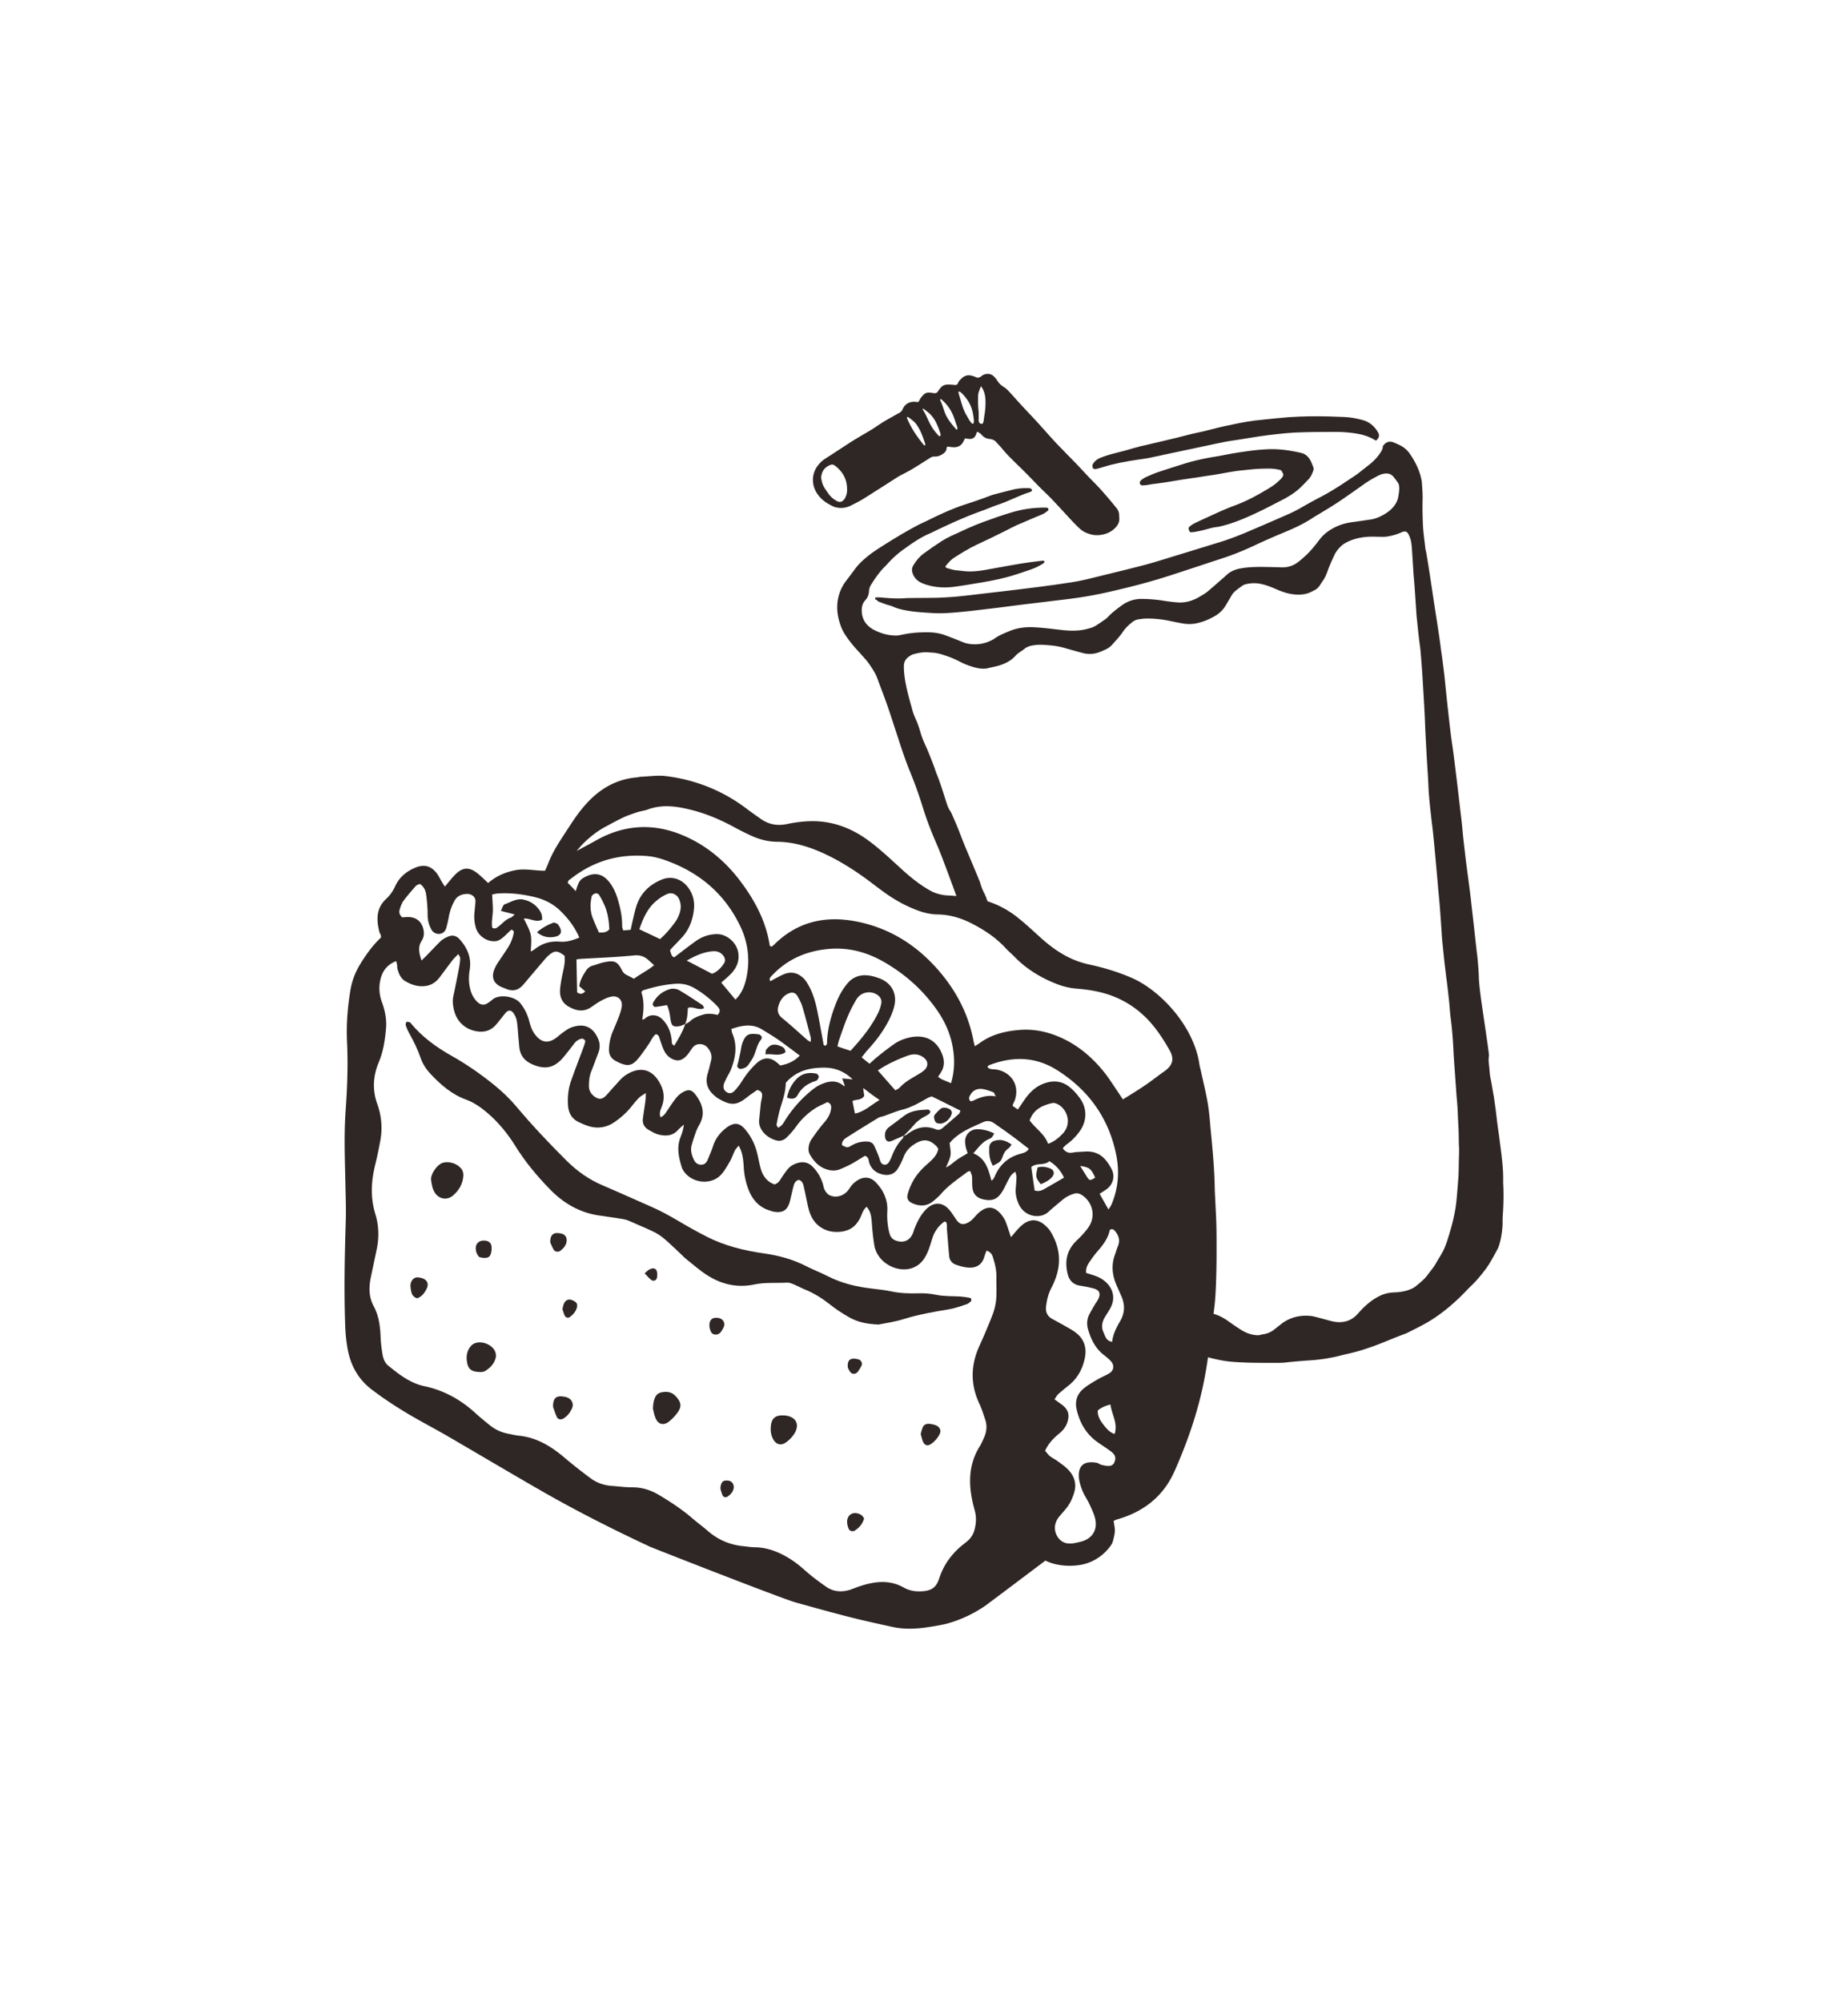 <?xml version="1.0" encoding="UTF-8"?>
<svg data-bbox="31.909 34.607 107.336 116.157" viewBox="0 0 171.15 185.33" xmlns="http://www.w3.org/2000/svg" data-type="color">
    <g>
        <path d="m63.46 94.79-.03.03c.16-.09.35-.16.48-.29.34-.32.74-.46 1.18-.6.48-.15.93-.08 1.37.02.28-.3.23-.54-.01-.79a9.688 9.688 0 0 0-2.17-1.71c-.55-.31-1.13-.43-1.75-.38-1.02.07-2.01.3-2.99.61-.05.02-.08.09-.14.17.27.81.23 1.66.08 2.52.09-.01.16 0 .2-.04.3-.29.65-.4 1.05-.32.36.07.62.32.84.6.39.49.57 1.06.64 1.67.02.17-.05.38.24.51.38-.64.78-1.27 1.01-2zm20.19 10.38c.11-.05.25-.08.34-.15.81-.63 1.68-.89 2.68-.48.23.1.44.03.62-.12.51-.43 1.02-.87 1.52-1.31.08-.07.1-.22.14-.3-.92-.46-1.8-.9-2.66-1.32-.13.05-.22.07-.3.11-.78.43-1.54.9-2.42 1.12-.58.15-1.14.39-1.71.59-.18.06-.38.08-.54.18-.98.6-1.96 1.2-2.93 1.82-.25.16-.44.37-.41.7.47.23.49.26.86.04.46-.27.94-.4 1.46-.38.27.01.51.1.64.35.17.34.31.69.45 1.05.07.17.1.37.19.53.16.28.54.28.72.02.12-.18.22-.39.3-.6.23-.6.54-1.16.99-1.62.06-.06.07-.16.1-.25l-.04.02zm-46.96-16.2c-.86.33-1.28.94-1.46 1.72-.16.7-.11 1.39.14 2.07.29.79.45 1.6.38 2.44-.09 1.05-.24 2.09-.65 3.08-.54 1.28-.64 2.57-.16 3.91.39 1.09.5 2.24.28 3.4-.13.72-.28 1.44-.45 2.15-.39 1.54-.49 3.07-.01 4.63.33 1.08.36 2.2.12 3.32-.18.87-.37 1.75-.55 2.62-.18.9-.17 1.76.28 2.6.48.89.6 1.87.64 2.87.02.54.09 1.08.18 1.61.07.38.2.75.51 1.01 1.02.83 2.05 1.64 3.38 1.92 1.79.38 3.34 1.24 4.69 2.47.45.41.92.79 1.39 1.17.51.41 1.09.65 1.73.77.31.06.62.14.94.17 1.62.17 2.94.96 4.16 1.99.8.68 1.63 1.33 2.48 1.96.55.4 1.18.63 1.87.69.67.05 1.33.14 2 .14.86 0 1.64.24 2.37.66 1.1.65 2.17 1.35 3.14 2.18.48.42 1 .79 1.48 1.21.95.82 2.05 1.28 3.29 1.4.38.04.76.1 1.14.1.78.02 1.51.23 2.21.55.85.39 1.6.92 2.29 1.54.64.57 1.33 1.09 2.04 1.58.67.46 1.43.5 2.2.26.27-.09.53-.21.81-.3 1.4-.47 2.79-.67 4.16.1.45.26.95.36 1.47.35 1.11-.01 1.54-.38 1.81-1.22.43-1.31 1.23-2.37 2.33-3.21.08-.06.15-.12.22-.18.39-.31.63-.71.74-1.2.13-.54.15-1.07.01-1.61-.07-.28-.15-.55-.21-.83-.4-1.8-.36-3.55.66-5.18.15-.24.26-.51.38-.77.25-.54.32-1.11.13-1.68-.17-.51-.33-1.03-.56-1.52-.79-1.69-.8-3.39-.08-5.1.19-.44.39-.87.58-1.31.28-.68.58-1.35.82-2.04.14-.42.23-.87.26-1.31.04-.67 0-1.34.01-2.01.01-.62-.15-1.2-.33-1.78-.09-.29-.25-.49-.59-.59-.08.22-.16.43-.22.64-.22.68-.73.96-1.4.93-.41-.02-.82-.13-1.21-.27a.896.896 0 0 1-.62-.79c-.08-.82-.14-1.65-.21-2.48-.02-.24.05-.5-.11-.7-.07-.01-.11-.03-.13-.02-.53.39-.9.89-1.1 1.51-.15.45-.27.92-.47 1.36-.29.65-.69 1.19-1.44 1.44-1.36.45-3.2-.48-3.48-2.13-.11-.69-.18-1.39-.23-2.09-.05-.7-.13-1.02-.47-1.46-.35.27-.44.7-.62 1.06-.33.62-.75 1.04-1.5 1.2-1.35.28-2.59-.3-3.1-1.57-.11-.26-.18-.55-.24-.83-.13-.56-.23-1.13-.36-1.68-.06-.28-.14-.57-.46-.67-.3.06-.42.29-.49.54-.12.46-.22.93-.33 1.39-.22.87-.65 1.16-1.53 1.01-.12-.02-.24-.07-.37-.11-1-.31-1.6-1.02-1.96-1.96-.25-.66-.39-1.34-.43-2.05-.04-.66-.09-1.33-.47-1.99-.14.18-.28.31-.36.47-.17.34-.28.72-.48 1.04-.26.44-.51.9-.86 1.25-.98.96-2.79.67-3.47-.53-.05-.08-.08-.17-.11-.26-.27-.89-.47-1.79-.12-2.71.13-.35.27-.7.32-1.21-.24.22-.41.36-.55.51-.49.55-1.12.57-1.76.42-.33-.08-.65-.27-.95-.44-.39-.23-.59-.58-.53-1.04.07-.57.17-1.14.24-1.71.02-.17.02-.35.03-.66-.28.19-.48.29-.62.43-.27.27-.51.57-.75.87-.45.55-.97 1.01-1.56 1.41-.61.41-1.29.57-2.01.44-.43-.08-.85-.26-1.25-.45-.68-.31-.98-.88-1.02-1.61-.04-.74.03-1.47.27-2.17.36-1.02.75-2.03 1.13-3.05.08-.21.15-.42.2-.63.03-.13-.19-.3-.33-.27-.3.05-.52.23-.7.46-.33.43-.66.87-1.01 1.28-.83.97-1.67 1.14-2.82.65-.71-.3-1.15-.79-1.24-1.56-.03-.28-.05-.57-.08-.86-.05-.54-.07-1.08-.16-1.62-.04-.24-.15-.49-.29-.69-.23-.34-.5-.34-.77-.02-.29.34-.55.71-.84 1.04-.42.49-.95.72-1.61.66-1.11-.1-1.99-.81-2.28-1.89-.12-.46-.19-.93-.08-1.42.19-.87.36-1.75.53-2.63.05-.28.09-.56.1-.85 0-.1-.09-.21-.17-.39-.2.21-.37.35-.5.52-.41.53-.81 1.07-1.21 1.61-.3.4-.67.69-1.16.8-.72.16-1.39-.04-2.02-.4-.49-.28-.65-.77-.78-1.27.03-.11-.01-.3-.09-.6zm63.3 55.9c-1.94.29-3.17-.41-3.17-.41-1.85 1.39-3.69 2.78-5.54 4.16-1.39.96-2.67 1.42-3.52 1.66-.2.06-.94.22-1.93.36-1.05.15-2.1.19-3.14-.03-1.4-.31-2.8-.61-4.19-.97-1.61-.41-3.2-.86-4.8-1.3-1.29-.36-13.55-5.16-13.66-5.23-.16-.1-.35-.16-.52-.25-3.26-1.54-6.48-3.18-9.6-4.98-2.85-1.64-5.68-3.32-8.52-4.97-.83-.48-1.67-.93-2.51-1.4-1.56-.87-3.07-1.82-4.5-2.91-1.23-.95-1.91-2.21-2.19-3.7-.15-.81-.22-1.65-.24-2.48-.1-3.1-.04-6.2.06-9.29.04-1.18-.01-2.36-.03-3.54-.05-2.26-.14-4.53.02-6.79.15-2.1.23-4.21.13-6.32-.08-1.63.05-3.25.32-4.86.15-.88.46-1.65.91-2.39.55-.9 1.17-1.75 1.92-2.45-.01-.11-.01-.17-.03-.23-.03-.09-.09-.17-.12-.26-.29-1.14-.32-2.22.64-3.1.36-.33.62-.72.82-1.16.38-.82 1.03-1.37 1.86-1.71.8-.33 1.43-.18 1.96.48.21.27.36.6.54.9.08.12.16.25.24.37.37-.43.67-.84 1.04-1.19.62-.59 1.2-.62 1.89-.11.37.28.7.62 1.08.97.72-.63 1.55-.99 2.48-1.18.93-.19 1.84.05 2.79.04.1-.22.19-.42.27-.62.35-.93.87-1.78 1.41-2.6.33-.51.66-1.02 1-1.52 1.42-2.08 3.17-3.67 5.83-3.9.13-.01.25-.06.38-.06.76-.03 1.54-.15 2.29-.06 2.74.34 5.24 1.33 7.46 3 .43.33.88.64 1.32.95.74.53 1.55.68 2.45.49.65-.14 1.32-.23 1.99-.26 2.06-.09 3.91.58 5.54 1.78 1.1.81 2.1 1.76 3.12 2.69.78.71 1.6 1.37 2.52 1.9.53.31 1.1.47 1.73.5.64.03 1.27.1 1.91.17 1.66.18 3.16.79 4.47 1.81.78.61 1.5 1.29 2.23 1.95 1.3 1.17 2.72 2.09 4.47 2.46 1.34.29 2.65.68 3.92 1.23 2.65 1.14 5.81 4.48 6.3 8.07.03.19.09.37.13.56.21.97.45 1.93.62 2.9.14.78.2 1.58.27 2.38.18 1.84.36 3.68.39 5.54.01.45.04.89.06 1.34.03.67.07 1.34.09 2.01.02.8.02 1.6.02 2.4 0 .93-.01 1.85-.04 2.78-.03.8-.06 1.6-.15 2.39-.26 2.12-.48 4.25-.86 6.36-.55 3.09-1.56 6.05-2.83 8.92-1.03 2.34-2.86 3.78-5.3 4.48-.12.03-.23.09-.35.14.04.35.13.66.11.97-.02.34-.12.69-.21 1.02-.08.26-1.11 1.81-3.05 2.1zm-38.82-41.45c.36-.14.48-.41.64-.64.27-.39.53-.8.83-1.17.18-.22.41-.41.66-.54.48-.25.76-.19 1.09.23.67.87.97 1.79.37 2.83-.11.19-.21.39-.29.6-.15.42-.29.84-.41 1.27-.14.49.01.95.22 1.39.13.27.38.44.7.42.29-.01.46-.21.56-.45.17-.41.35-.82.49-1.25.22-.7.65-1.26 1.21-1.69.76-.59 1.26-.47 1.75.1.53.62.89 1.32 1.1 2.1.14.52.22 1.06.37 1.58.2.7.62 1.22 1.28 1.44.39-.13.5-.41.66-.65.18-.26.36-.53.56-.77.25-.3.59-.48.97-.58.5-.13.94-.03 1.32.35.44.44.75.95.94 1.54.07.21.09.45.2.64.1.18.26.39.44.47.59.28 1.3.07 1.71-.45.16-.2.28-.43.47-.61.74-.71 1.55-.77 2.17-.06.17.19.33.39.47.6.35.58.56 1.21.53 1.91-.04.74.01 1.47.21 2.18.1.35.32.55.64.65.67.21 1.21-.02 1.5-.66.08-.17.12-.37.19-.54.26-.62.56-1.22 1.04-1.71.7-.71 1.51-.7 2.15.03.25.29.44.62.66.93.32.45.65.51 1.14.23.32-.18.52-.46.76-.71.88-.9 1.65-.81 2.32.07.13.18.26.37.34.57.18.46.32.94.5 1.45.27-.31.52-.63.81-.92.87-.87 1.74-.85 2.57.04.09.09.18.19.24.29.46.74.77 1.54.82 2.42.06 1.02-.23 1.96-.69 2.85-.29.55-.43 1.13-.5 1.74-.06.48.1.88.54 1.13.36.2.73.4 1.09.6.36.21.73.4 1.06.64.84.61 1.11 1.45.89 2.45-.21.96-.65 1.8-1.42 2.43-.34.28-.7.56-1.03.86-.13.12-.21.29-.35.48.25.18.45.33.65.47.62.45.78.94.54 1.67-.15.44-.43.77-.79 1.06-.52.43-.98.91-1.27 1.57.16.17.28.36.45.49.22.18.49.3.72.47.36.27.74.52 1.03.85.55.61.74 1.32.47 2.13-.17.52-.39 1.01-.75 1.43-.2.25-.42.48-.62.73-.45.55-.51 1.21-.19 1.78.35.61.89.78 1.55.67.19-.03.38-.07.56-.12 1.11-.24 1.68-1.08 1.41-2.18-.11-.46-.33-.89-.53-1.33-.2-.43-.49-.83-.66-1.27-.16-.41-.3-.86-.32-1.29-.03-1.12.63-1.43 1.64-1.26.15.02.29.15.44.19.21.06.43.1.64.11.23.01.45-.07.56-.3.13-.28.15-.57-.05-.81-.14-.17-.33-.29-.51-.42-.39-.28-.8-.53-1.18-.82-.94-.74-1.48-1.74-1.74-2.89-.17-.75.04-1.41.62-1.9.39-.33.83-.58 1.27-.84.38-.23.81-.39 1.18-.63.39-.25.43-.73.11-1.08-.19-.21-.42-.4-.64-.57-.78-.59-1.18-1.41-1.46-2.31-.16-.51-.14-1.01.11-1.49.15-.28.31-.56.47-.83.11-.19.25-.37.35-.57.23-.5.11-.81-.4-.96-.43-.12-.87-.2-1.31-.27-.61-.1-.97-.47-1.12-1.04-.29-1.13-.13-2.15.71-3.02.22-.23.46-.44.67-.68.23-.26.47-.53.64-.83.58-.99.23-2.23-.75-2.84a.825.825 0 0 0-.73-.09c-.4.13-.76.32-1.08.6-.41.35-.84.69-1.24 1.06-.76.71-2.25.49-2.78-.75-.19-.44-.3-.91-.26-1.4.03-.35.06-.7.07-1.05 0-.14-.05-.28-.09-.5-.38.19-.51.48-.66.75-.2.37-.36.75-.58 1.1-.44.7-.92.88-1.71.71-.66-.14-1-.51-1.05-1.18-.03-.32 0-.64-.03-.96-.02-.17-.11-.33-.17-.49-.12.03-.19.03-.24.07-.86.65-1.78 1.25-2.49 2.08-.19.22-.41.4-.63.59-.56.49-1.19.56-1.88.29-.5-.2-.67-.45-.53-.95.1-.36.25-.72.43-1.06.34-.66.84-1.2 1.4-1.69.43-.38.87-.77.99-1.38-.05-.07-.1-.16-.16-.23-.61-.64-1.2-.72-1.95-.27-.51.3-.9.7-1.11 1.27-.14.36-.31.7-.51 1.03-.29.49-.75.68-1.31.59-.64-.11-1.12-.44-1.35-1.08-.08-.23-.02-.53-.4-.67-.37.22-.77.48-1.18.71-.36.2-.74.37-1.12.53-.5.2-.99.14-1.48-.07-.62-.27-1.02-.76-1.34-1.32-.1-.18-.13-.43-.1-.64.03-.25.11-.51.25-.71.38-.55.77-1.1 1.21-1.6.32-.38.56-.77.62-1.27.03-.23 0-.45-.33-.6-.32.16-.7.31-1.05.52a6.4 6.4 0 0 0-1.87 1.76c-.28.38-.6.75-.95 1.07-.17.15-.47.26-.69.23-.8-.11-1.88-.89-1.77-1.94l.15-1.52c.03-.22.1-.44.12-.66.03-.28-.07-.5-.46-.58-.29.21-.64.43-.96.69-.96.76-1.5.78-2.7.06-.08-.05-.15-.12-.23-.18-.7-.56-.95-1.25-.68-2.12.12-.39.21-.8.31-1.2.11-.44-.04-.82-.32-1.16-.34-.42-1.07-.48-1.41.01-.17.23-.32.48-.51.69-.47.53-.94.61-1.53.24-.23-.15-.44-.38-.56-.63-.19-.36-.3-.77-.44-1.16-.06-.17-.09-.37-.36-.4-.3.23-.43.6-.65.91-.34.5-.68 1.01-1.08 1.46-.47.53-.88.59-1.55.31-.15-.06-.29-.14-.43-.21-.44-.23-.64-.61-.62-1.1.02-.58.14-1.14.37-1.67.2-.47.4-.94.58-1.42.1-.27.19-.55.23-.83.1-.62-.35-1.07-.98-.93-.34.07-.66.23-.97.4-.31.16-.59.38-.88.57-.7.48-1.39.34-2.07-.04-.68-.38-.88-1-.8-1.71.06-.6.19-1.2.32-1.79.09-.41.13-.82.09-1.21-.65-.5-.91-.51-1.43-.08-.12.1-.24.21-.34.33-.5.58-.99 1.17-1.49 1.75-.23.27-.44.54-.69.8-.4.41-.88.48-1.41.28-.12-.05-.24-.1-.36-.14-.94-.36-1.13-1.04-.68-1.92.11-.23.26-.44.4-.65.23-.35.47-.69.69-1.03.28-.43.49-.9.59-1.41.04-.18-.01-.31-.23-.34-.27.25-.53.53-.83.77-.17.13-.38.26-.58.28-.78.1-1.63-.46-1.85-1.21-.15-.49-.19-1-.13-1.52.03-.29.05-.57.08-.86.07-.53-.4-.79-.76-.78-.5.01-.94.18-1.19.66-.24.45-.42.93-.51 1.44-.06.34-.14.69-.23 1.02-.08.3-.27.52-.58.57a.772.772 0 0 1-.81-.4c-.15-.27-.26-.59-.31-.89-.06-.34-.02-.7-.05-1.05-.03-.45-.06-.89-.13-1.33-.06-.38-.22-.72-.58-.95-.14.07-.28.1-.36.18-.4.46-.8.91-1.16 1.4-.16.22-.26.51-.34.78-.08.26-.03.51.23.74.11-.01.27-.02.42-.03.81-.04 1.36.36 1.54 1.12.09.39.06.75-.17 1.1-.36.57-.22 1.14 0 1.8.22-.21.37-.36.52-.51.42-.43.83-.88 1.27-1.3.18-.17.42-.29.65-.39.43-.19.79-.1 1.11.26.71.81 1.09 1.71.91 2.81-.11.67-.1 1.33.11 1.99.12.37.31.7.59.97.35.32.64.34 1.03.08.13-.09.26-.19.38-.29.64-.55 2.06-.29 2.55.3.39.48.66 1 .83 1.6.11.43.24.88.49 1.23.59.84 1.26 1.02 2.11.35.22-.18.44-.37.68-.53.18-.13.37-.26.57-.34 1.31-.52 2.17 0 2.6 1.14.15.41.12.81-.04 1.22-.22.56-.42 1.14-.65 1.7-.17.43-.2.86-.21 1.31 0 .46.21.79.58 1.04.35.23.64.22.95-.08.27-.27.51-.57.77-.85.35-.37.67-.8 1.08-1.08 1.15-.77 2.3-.7 3.06.5.47.73.65 1.51.32 2.37-.09.28-.28.58-.13 1.01zm42.83-1.65c.7-.44 1.38-.85 2.04-1.3.61-.41 1.18-.87 1.78-1.29.78-.55.97-1.14.5-1.96-.41-.72-.85-1.43-1.36-2.08-1.06-1.36-2.4-2.38-4.03-2.98-1.06-.39-2.16-.56-3.28-.65-.58-.05-1.13-.18-1.67-.38-1.51-.58-2.87-1.38-4.01-2.55-.29-.3-.61-.56-.89-.87-.84-.9-1.84-1.57-2.92-2.14-1.03-.55-2.11-.9-3.29-.92-.78-.01-1.51-.21-2.23-.51-.98-.4-1.89-.92-2.75-1.54-.39-.28-.77-.57-1.15-.86-1.43-1.08-2.92-2.05-4.56-2.79-1.36-.61-2.74-1.02-4.24-1.03-.81-.01-1.58-.21-2.32-.54-.55-.25-1.09-.52-1.62-.81-1.27-.69-2.58-1.25-3.98-1.6-1.35-.34-2.69-.54-4.05-.03-.3.11-.62.14-.93.24-.42.14-.85.28-1.25.46-.58.27-1.14.58-1.7.88-.96.51-1.97 1.35-2.68 2.25.7-.38 1.31-.7 1.91-1.04 2.65-1.45 5.36-1.54 8.1-.33 2.12.93 3.83 2.4 5.21 4.25 1.31 1.76 2.32 3.67 2.66 5.87.01.04.09.07.16.12.09-.07.19-.14.28-.23 2.05-2.02 4.54-2.64 7.31-2.16 2.96.51 5.45 1.95 7.49 4.14 1.81 1.95 3.09 4.21 3.61 6.86.03.17.08.35.14.6.22-.15.38-.24.53-.35 1.08-.77 2.32-1.05 3.6-1.16 1.6-.13 3.1.28 4.51 1.04 1.43.78 2.58 1.87 3.56 3.15.52.72.98 1.45 1.52 2.24zm-15.92-1.5c.35-1.21.34-2.32.14-3.42-.23-1.24-.75-2.37-1.48-3.4-1.31-1.86-2.97-3.32-4.94-4.44-1.66-.94-3.42-1.37-5.33-1.14-1.98.23-3.67 1.02-5.03 2.49-.1.11-.24.23-.09.47.12-.07.25-.14.37-.21.31-.16.62-.34.94-.46.67-.26 1.26-.08 1.76.4.2.19.35.45.49.7.37.68.59 1.41.75 2.16.21 1 .38 2 .57 3.01.03.14-.01.33.21.37.21-.12.15-.33.16-.5.07-1.23.41-2.39.86-3.52.25-.62.58-1.21 1.01-1.73.46-.56 1.07-.81 1.77-.77.41.02.82.14 1.2.28 1.13.42 1.67 1.42 1.38 2.59-.12.49-.33.97-.56 1.41-.49.94-1.13 1.78-1.84 2.56-.21.23-.4.48-.62.76.27.22.48.39.73.59.29-.26.54-.5.81-.71.47-.38.95-.75 1.45-1.1.42-.3.89-.49 1.39-.61 1.49-.35 2.62.23 3.12 1.66.17.5.16 1.01-.11 1.48-.09.16-.2.31-.31.49.14.09.23.18.35.23.23.1.49.21.85.36zM53.32 82.49c.18-.55.28-.97.67-1.2 1.06-.65 1.86-.39 2.45.38.38.48.62 1.04.79 1.63.24.8.4 1.61.39 2.45 0 .12.06.24.1.38l.69-.06c.06-.28.11-.53.17-.78.12-.49.22-1 .38-1.48.39-1.16 1.21-1.93 2.33-2.39.81-.33 1.67-.12 2.26.52.58.63.8 1.39.72 2.21-.1 1-.45 1.93-1.16 2.68-.33.35-.66.69-.99 1.04-.04.04-.04.11-.06.18.12.2.1.51.39.56.66-.5 1.29-.99 1.94-1.46.61-.44 1.29-.69 2.06-.68.9.02 1.78.81 1.92 1.7.13.8-.15 1.44-.7 2-.26.27-.56.51-.87.79.44.53.86 1.03 1.31 1.57.6-.58.85-1.27 1.01-1.98.36-1.65.17-3.26-.54-4.77-1.44-3.04-3.83-5.05-6.99-6.16-.51-.18-1.04-.32-1.58-.37-2.62-.24-5 .43-7.08 2.05-.14.11-.34.18-.34.44.22.2.43.43.73.75zm40.45 19.87c.17.12.31.22.5.34.26-.38.49-.73.73-1.06.46-.63 1.03-1.13 1.79-1.38.82-.27 1.59-.18 2.26.36.37.3.69.66.97 1.05.68.94.65 2.09-.01 3.03-.33.47-.73.88-1.2 1.22-.15.1-.26.25-.39.37.26.36.55.48.95.4.34-.07.7-.06 1.05-.09 1.25-.09 1.95.5 2.54 1.65.34.67.1 1.44-.51 1.86-.2.14-.41.26-.61.4.28.5.53.94.82 1.45.11-.18.21-.3.27-.44.64-1.49.76-3.05.45-4.6-.68-3.4-2.56-6.02-5.48-7.86-2.01-1.27-4.15-1.3-6.33-.44-.05.02-.07.09-.12.15.21.26.52.19.79.23 1.45.23 2.23 1.51 1.73 2.89-.07.14-.13.28-.2.47zM49.15 88.08c.13-.07.25-.11.34-.19.7-.56 1.47-.8 2.4-.72.57.05 1.16-.13 1.76-.38-.42-.99-1.02-1.75-1.73-2.45-.68-.67-1.49-1.08-2.41-1.3-1.12-.27-2.26-.41-3.41-.33-.18.01-.35.06-.52.09.02.57.08 1.08.06 1.58-.02.5-.14 1.01-.05 1.5.28.15.45-.01.62-.15.35-.27.63-.63 1.08-.78.12-.04.21-.16.38-.3-.49-.13-.88-.23-1.28-.33.23-.54.22-.57.43-.64.53-.2 1.05-.53 1.64-.41.5.1.97.35 1.31.74.28.31.48.66.43 1.13-.59.28-1.12-.16-1.69-.11.75 1.49.75 1.49.64 3.05zm51.44 29.75c.41.14.78.23 1.13.39 1.06.49 1.89 1.68 1 3.07-.07.11-.13.22-.2.33-.1.16-.21.32-.29.49-.19.39-.22.81-.04 1.2.17.36.24.82.81.9.08-.72.4-1.33.75-1.93.41-.71.45-1.45.14-2.21-.16-.38-.34-.76-.5-1.14-.39-.91-.48-1.84-.13-2.79.1-.27.17-.55.28-.81.21-.5.07-.94-.24-1.33-.11-.14-.25-.31-.52-.15-.14.75-.59 1.35-1.1 1.94-.27.31-.52.64-.75.99-.2.28-.38.59-.34 1.05zM74.07 97.71c-.64-.47-1.27-.96-1.91-1.41-.52-.36-1.07-.69-1.61-1.02-.93-.56-1.86-.35-2.82-.03.04.18.05.31.1.43.48 1.13.29 2.24-.14 3.34-.12.29-.3.56-.44.85-.08.17-.17.34-.22.52-.08.33.04.59.31.73.23.12.45.1.69-.15.24-.25.46-.53.64-.82.41-.65.87-1.25 1.45-1.77.61-.54 1.26-.53 1.87.01.09.08.19.16.27.24.69-.13 1.29-.37 1.81-.92zm13.88 8.1c.03.38.13.77.08 1.13-.06.39-.27.75-.42 1.13.39-.18.66-.45.96-.67.33-.24.69-.43 1.05-.65-.06-.18-.13-.36-.17-.54-.04-.19-.07-.38-.07-.57.01-.55.39-.99.9-1.09.46-.08 1.27.08 1.8.38-.22.37-.21.39-.49.51-.64.27-.99.82-1.45 1.32 1.16.47 1.4 1.51 1.68 2.52.08-.05.11-.06.13-.08.05-.08.11-.16.15-.24.45-1.1 1.22-1.83 2.39-2.15.27-.08.61-.14.79-.47-.54-.41-1.06-.83-1.6-1.22-.51-.38-1.04-.74-1.56-1.11-.34-.25-.7-.31-1.08-.13-1.11.5-2.28.95-3.09 1.93zm-9.18-8.54c1-1.09 1.91-2.19 2.55-3.49.14-.28.24-.59.3-.9.06-.34-.1-.62-.4-.81-.61-.39-1.44-.23-1.85.36-.09.13-.16.27-.24.41-.63 1.08-1.01 2.26-1.42 3.43-.06.17-.09.35-.15.59.43.16.81.28 1.21.41zM61.13 86.93c.56-.5 1.03-1.05 1.45-1.65.16-.23.28-.5.37-.77.13-.4.13-.82-.03-1.22-.19-.49-.69-.74-1.16-.52-.4.18-.78.44-1.1.73-.75.68-1.12 1.59-1.45 2.52.64.3 1.23.58 1.92.91zm11.64 13.31c0 .73-.23 1.46-.46 2.19-.17.54-.28 1.11-.39 1.66-.02.09.09.2.14.3.41-.18.54-.52.73-.81.65-1 1.43-1.87 2.34-2.62.27-.22.56-.43.88-.57.73-.32 1.46-.46 2.14.14.01.01.06-.01.09-.02-.07-.2-.14-.39-.24-.68.35.03.6.05.97.09-.81-.78-1.68-1.09-2.65-1.09-1.34 0-2.59.29-3.55 1.41zm24.3 5.64c.58-.21.99-.56 1.36-.95.75-.79.55-1.99-.28-2.6-.19-.14-.49-.27-.7-.22-.92.21-1.74.59-2.09 1.61.55.75 1.38 1.25 1.71 2.16zM53.65 91.29c.07-.56.33-.97.58-1.37.15-.25.36-.45.65-.53.4-.11.78-.27 1.19-.34.86-.16 1.13-.03 1.53.76.11.22.25.35.45.45.22.11.44.22.66.34.62-.45 1.28-.77 1.87-1.25-.2-.18-.37-.33-.53-.48-.37-.34-.8-.48-1.31-.43-.79.08-1.58.13-2.38.18-.85.05-1.71.09-2.56.14-.14.01-.29.03-.41.05.02 1.08.04 2.09.06 3.05.33.23.53.13.75-.09-.19-.17-.35-.31-.55-.48zm27.65 7.8c.57.65 1.08 1.23 1.62 1.84.15-.09.31-.15.41-.26.43-.48.99-.79 1.53-1.11.22-.13.44-.25.64-.41.56-.43.5-1.02-.13-1.37-.49-.28-.99-.19-1.47 0-.88.34-1.75.73-2.6 1.31zm-6.22-2.63c0-.19.03-.33 0-.44-.25-.95-.49-1.9-.77-2.84-.1-.33-.27-.64-.44-.95-.18-.33-.47-.42-.81-.28-.51.21-.79.61-.95 1.12-.15.47-.08.84.34 1.18.79.64 1.53 1.33 2.3 2 .07.07.19.12.33.21zm-9.14-6.32c.42-.14.81-.49 1.11-.96.16-.25.1-.49-.06-.71-.25-.33-.59-.45-1.01-.41-.86.07-1.61.43-2.38.86.79.41 1.52.79 2.34 1.22zm-10.48-3.83c.39.03.7.02.97-.28-.03-.74-.13-1.49-.43-2.2a7.46 7.46 0 0 0-.53-1.01c-.05-.08-.24-.15-.33-.12-.13.04-.31.16-.34.27-.15.66-.16 1.33.08 1.97.17.44.37.88.58 1.37zm40.05 21.73c.11.75.21 1.46.31 2.16.5.16.85-.11 1.2-.31.5-.28.99-.57 1.52-.88-.29-.61-.71-1.14-1.36-1.52-.48.44-1.21.11-1.67.55zm7.33 21.97c-.5.13-.86.29-1.17.56-.03.54.24.94.53 1.32.27.34.54.69 1.03.85.32-.99-.26-1.77-.39-2.73zm-22.8-28.56c-.31.45-.77.28-1.09.48.08.39.15.76.23 1.15.9-.18 1.5-.81 2.28-1.25-.29-.21-.51-.36-.73-.52-.24-.18-.48-.36-.79-.6.04.31.07.52.1.74zm12.18.04c-.13-.24-.16-.36-.22-.38-.29-.11-.59-.22-.89-.28-.64-.13-1.09.12-1.35.74-.04.09.02.23.07.33.02.04.18.04.25.01.63-.3 1.26-.58 2.14-.42zm7.82 6.44c.23.38.44.71.65 1.04.22.33.28.33.74.04-.39-.84-.53-.95-1.39-1.08z" fill="#2f2725" data-color="1"/>
        <path d="M63.46 94.79c-.18.07-.35.17-.53.2-.61.1-.75-.03-.84-.68-.06-.43-.12-.87-.32-1.27-.37.06-.7.13-1.04.17-.21.02-.34-.21-.24-.4.35-.65.9-1.07 1.59-1.26.25-.07.6-.02.82.11.74.43 1.45.91 2.16 1.38.07.04.09.16.15.28-.52.27-.99-.21-1.5-.02-.04.5-.03 1.04-.28 1.53l.03-.04z" fill="#2f2725" data-color="1"/>
        <path d="M81.37 122.61c-1.11-.04-1.98-.24-2.76-.69-.58-.33-1.15-.7-1.67-1.11-.73-.58-1.5-1.08-2.36-1.43-.35-.14-.69-.33-1.04-.48-.2-.08-.43-.18-.63-.17-1.02.06-2.03-.04-3.05.17-1.53.33-2.99.01-4.31-.82-.75-.47-1.42-1.08-2.12-1.63-.07-.06-.14-.14-.2-.2-2.5-2.37-1.93-1.88-5-3.25-.31-.14-.67-.17-1.02-.23-.63-.1-1.26-.18-1.89-.28-1.73-.29-3.16-1.14-4.38-2.39-1.21-1.24-2.31-2.56-3.22-4.03-.71-1.14-1.56-2.18-2.59-3.06-.59-.5-1.21-.94-1.94-1.21-1.33-.48-2.36-1.37-3.31-2.38-.4-.43-.72-.9-.91-1.45-.28-.82-.66-1.59-1.08-2.34-.12-.22-.23-.46-.31-.7-.03-.1 0-.27.07-.33.06-.05.22.02.33.04.02.01.04.04.06.07 1.05 1.28 2.37 2.23 3.79 3.03 1.37.77 2.65 1.66 3.87 2.64.77.62 1.49 1.3 2.13 2.06 1.46 1.74 3.01 3.38 4.62 4.98.98.98 2.09 1.77 3.37 2.31 1.5.64 2.97 1.31 4.46 1.96.85.37 1.66.81 2.46 1.28.9.54 1.82 1.05 2.76 1.53 1.64.83 3.41 1.26 5.21 1.52 1.37.19 2.68.54 3.92 1.17.68.35 1.4.62 2.08.97 1.27.64 2.63.96 4.03 1.12.6.07 1.21.14 1.8.26.82.18 1.64.2 2.47.18.57-.02 1.13.02 1.7.14.74.15 1.52.11 2.28.16.28.02.57.07.85.12.11.02.16.25.08.32-.12.1-.24.22-.39.27-.54.17-1.09.38-1.65.47-1.39.23-2.76.47-4.11.88-.82.27-1.72.39-2.4.53z" fill="#2f2725" data-color="1"/>
        <path d="M39.92 109.17c-.02-.53.57-1.37 1.08-1.53.58-.18 1.33.06 1.71.53.17.21.22.44.2.71-.06.74-.41 1.32-.96 1.79-.53.45-1.24.35-1.65-.22-.26-.38-.32-.82-.38-1.28z" fill="#2f2725" data-color="1"/>
        <path d="M44.58 127.01c-.97 0-1.27-.27-1.36-1.16-.06-.66.27-1.32.76-1.51.61-.23 1.49.07 1.83.67.1.18.15.44.11.63-.13.59-.52 1-1.04 1.3-.1.05-.24.05-.3.07z" fill="#2f2725" data-color="1"/>
        <path d="M60.47 130.39c.02-.28.02-.41.05-.53.08-.42.22-.85.68-.96.47-.11.96-.09 1.34.3.64.66.59 1.09.12 1.68-.21.27-.46.53-.74.74-.46.35-.95.23-1.18-.28-.16-.33-.21-.72-.27-.95z" fill="#2f2725" data-color="1"/>
        <path d="M72.53 131.02c.06 0 .13.01.19.01 1.05.12 1.4.89.79 1.77-.18.26-.41.49-.66.68-.49.38-.98.26-1.26-.28-.2-.38-.24-.79-.2-1.2.06-.7.44-1.01 1.14-.98z" fill="#2f2725" data-color="1"/>
        <path d="M51.22 130.23c-.02-.75.26-1.02.81-.97.19.02.38.04.55.12.42.19.58.62.38 1.03-.18.37-.43.7-.8.91-.2.12-.48.08-.58-.13-.17-.37-.29-.76-.36-.96z" fill="#2f2725" data-color="1"/>
        <path d="M85.27 132.74c.07-.23.11-.45.2-.64.12-.27.41-.36.82-.27.35.07.7.17.8.56.1.42-.75 1.41-1.21 1.4-.13 0-.31-.13-.36-.25-.12-.25-.17-.53-.25-.8z" fill="#2f2725" data-color="1"/>
        <path d="M38.64 120.18c-.34-.09-.49-.32-.55-.62-.06-.31-.14-.62.01-.93.14-.29.38-.43.69-.38.09.01.19.04.28.06.49.15.66.51.46.95-.2.42-.46.77-.89.92z" fill="#2f2725" data-color="1"/>
        <path d="M50.96 115.01c-.02-.62.23-.89.67-.87.16.01.32.03.46.08.28.09.43.38.39.67-.05.41-.3.68-.61.91-.17.12-.47.08-.59-.11-.15-.26-.25-.55-.32-.68z" fill="#2f2725" data-color="1"/>
        <path d="M44.38 116.36c-.25-.28-.32-.55-.32-.84 0-.37.27-.65.65-.68.48-.04.79.17.82.58.01.19 0 .38-.05.56-.09.37-.28.49-.7.46-.13 0-.25-.04-.4-.08z" fill="#2f2725" data-color="1"/>
        <path d="M80.03 140.56c-.15.52-.45.84-.82 1.1-.24.16-.53.08-.63-.18-.06-.15-.1-.3-.12-.46-.08-.73.47-1.15 1.14-.87.09.04.17.09.24.15.07.06.11.15.19.26z" fill="#2f2725" data-color="1"/>
        <path d="M52.09 121.19c.04-.16.05-.29.09-.4.21-.59.64-.61 1.12-.27.16.12.18.33.13.52-.1.38-.36.65-.66.88-.15.11-.39.05-.47-.14-.09-.19-.15-.4-.21-.59z" fill="#2f2725" data-color="1"/>
        <path d="M65.7 122.69c0-.4.17-.64.45-.69.41-.07.78.08.89.38.04.11.06.26.02.37-.06.18-.16.34-.26.5-.16.22-.38.34-.66.27-.25-.06-.33-.28-.39-.5-.04-.12-.04-.25-.05-.33z" fill="#2f2725" data-color="1"/>
        <path d="M66.72 137.8c.01-.41.16-.69.36-.73.29-.05.59-.03.77.22.1.13.13.36.09.52-.07.31-.29.55-.56.73-.16.11-.4.06-.47-.14-.1-.23-.15-.47-.19-.6z" fill="#2f2725" data-color="1"/>
        <path d="M78.51 126.4c0-.44.19-.64.58-.63.15 0 .31.03.46.08.21.07.33.34.25.54-.09.2-.21.39-.33.56-.14.2-.37.28-.58.18-.14-.07-.24-.26-.32-.42-.07-.1-.05-.24-.06-.31z" fill="#2f2725" data-color="1"/>
        <path d="M59.7 117.87c.21-.18.32-.3.45-.36.44-.23.72-.06.72.45 0 .09 0 .19-.02.28-.04.29-.32.41-.55.23-.19-.15-.35-.34-.6-.6z" fill="#2f2725" data-color="1"/>
        <path d="M83.69 105.13c-.37.16-.74.33-1.12.49-.32.14-.56-.01-.6-.36-.05-.37.04-.68.36-.92.49-.35.96-.73 1.44-1.08.65-.48 1.41-.51 2.17-.55.07 0 .18.08.21.15.02.06-.02.19-.08.23-.12.1-.26.18-.4.25-.43.21-.79.5-1.1.88-.28.34-.61.64-.91.95-.01 0 .03-.04.03-.04z" fill="#2f2725" data-color="1"/>
        <path d="M88.16 103c-.07.52-.63 1.03-1.11 1.01-.19-.01-.38-.04-.46-.25-.09-.21-.15-.43.02-.62.16-.19.34-.37.53-.52.22-.17.75-.07.94.16.05.07.06.17.08.22z" fill="#2f2725" data-color="1"/>
        <path d="M49.73 86.3c.5-.44 1-.69 1.52-.89.09-.03.23.04.34.09.05.02.09.08.13.13.43.61.25 1.03-.48 1.11-.5.06-.98-.01-1.51-.44z" fill="#2f2725" data-color="1"/>
        <path d="M70.56 95.99c-.03.11-.03.19-.07.23-.34.4-.43.9-.61 1.37-.13.35-.36.67-.57.98-.17.24-.44.35-.73.38-.14.01-.33-.17-.3-.3.02-.12.07-.24.1-.37.07-.31.13-.61.2-.92.06-.28.08-.57.18-.83.32-.85.67-.91 1.57-.77.09.02.17.17.23.23z" fill="#2f2725" data-color="1"/>
        <path d="M72.75 97.4c-.57.42-1.19.12-1.86.2.03-.23.01-.38.08-.45.14-.16.3-.35.49-.41.19-.07.45-.05.64.02.28.1.62.2.65.64z" fill="#2f2725" data-color="1"/>
        <path d="M91.95 107.91c-.33-.59-.36-1.16-.33-1.73.02-.27.19-.48.45-.57.59-.2 1.1-.03 1.62.34-.13.16-.19.28-.29.35-.28.19-.43.43-.54.75-.17.5-.27.54-.91.86z" fill="#2f2725" data-color="1"/>
        <path d="M72.89 101.6c.14-.71.44-1.26.88-1.72.51-.53 1.14-.64 1.83-.5.09.02.21.16.23.26.02.1-.07.22-.13.32-.03.05-.1.08-.16.1-.72.23-1.3.61-1.67 1.31-.18.34-.52.43-.98.23z" fill="#2f2725" data-color="1"/>
        <path d="M96.39 109.62c-.48-.6-.5-.71-.29-1.55.39-.12.79-.06 1.18.1.35.15.41.46.17.77-.23.27-.5.45-1.06.68z" fill="#2f2725" data-color="1"/>
        <path d="M81.08 55.3c.16 0 .3-.01.45 0 .83.08 1.67.14 2.5.06h.15c.8-.01 1.59-.01 2.39-.02.53-.01 1.05-.04 1.58-.08.36-.02.72-.06 1.08-.1.49-.05.98-.11 1.48-.17l1.81-.21c.61-.07 1.23-.15 1.84-.22l1.69-.21c.48-.06.96-.13 1.44-.19.5-.07 1-.15 1.5-.22.78-.11 1.54-.28 2.3-.47 1.58-.39 3.17-.77 4.74-1.18.94-.25 1.86-.55 2.79-.83 1.38-.42 2.76-.85 4.14-1.27.77-.24 1.52-.52 2.27-.83 1.31-.55 2.62-1.12 3.92-1.69.46-.2.92-.42 1.36-.68.56-.32 1.13-.64 1.71-.94.87-.45 1.7-.97 2.52-1.52l.8-.53c.1-.07.2-.14.3-.22.32-.25.63-.5.95-.75.43-.34.82-.73 1.1-1.2.08-.13.16-.26.17-.43.01-.13.09-.22.19-.31.25-.23.53-.25.83-.13.19.08.38.16.56.25.37.18.68.44.91.77.53.76.94 1.58 1.11 2.5.01.04.02.08.02.12.04.58.09 1.15.07 1.73-.02.73 0 1.46.03 2.2.03.72.14 1.44.22 2.16.02.21.09.42.12.64.11.64.21 1.28.31 1.93.17 1.1.33 2.2.5 3.31.11.69.22 1.39.32 2.08.08.53.15 1.06.22 1.59.05.34.1.67.14 1.01.06.46.12.92.17 1.38.11 1.05.21 2.09.33 3.14.08.73.16 1.46.25 2.18.06.5.14 1 .21 1.5.08.58.15 1.17.22 1.75.1.8.2 1.6.29 2.4.04.37.09.74.13 1.11.05.45.11.9.16 1.35.06.54.1 1.09.16 1.63l.21 1.81c.07.58.15 1.17.23 1.75.06.49.13.98.19 1.47s.11.98.17 1.48l.15 1.32c.06.51.11 1.03.17 1.54.05.46.1.92.16 1.38.07.67.13 1.34.15 2.01.01.37.05.74.09 1.11.06.55.14 1.11.22 1.66l.42 2.88c.07.46.13.92.19 1.38.01.11.03.23.01.34-.06.34.01.68.04 1.02l.03.37c.02.25.05.49.11.73.08.37.13.75.2 1.13.03.19.07.39.1.58l.15 1.07c.05.39.09.78.14 1.17.07.56.16 1.12.23 1.69.08.6.16 1.21.22 1.81.07.65.12 1.3.1 1.95 0 .1 0 .21.01.31.05.99.02 1.98-.05 2.97-.02.3 0 .6-.02.9-.05.64-.14 1.27-.36 1.88-.01.04-.03.08-.04.12-.2.37-.4.74-.61 1.11-.15.26-.31.52-.48.76-.42.56-.86 1.11-1.37 1.6-.36.34-.69.71-1.05 1.06-1.03.99-2.14 1.88-3.4 2.56-.52.28-1.05.54-1.57.8-.05.02-.09.04-.14.06-1.09.39-2.14.88-3.23 1.25-.74.26-1.49.48-2.26.64-.36.08-.72.19-1.08.26-.71.15-1.42.25-2.14.3-.8.05-1.61.12-2.41.21-.29.03-.58.03-.87.03-.83 0-1.65 0-2.48-.02-.78-.03-1.57-.05-2.34-.18-1.05-.18-2.08-.46-3.06-.88-.39-.17-.78-.33-1.17-.5-.64-.28-1.26-.62-1.86-.99a7.17 7.17 0 0 1-1.6-1.36c-.1-.12-.19-.24-.25-.4.06-.12.17-.14.29-.12.12.02.24.05.36.1.56.24 1.14.37 1.74.38.33 0 .66-.06.97-.16.24-.08.47-.15.7-.25.33-.13.67-.21 1.02-.26.5-.07 1.01-.07 1.51.01.67.1 1.26.39 1.8.78.38.27.76.53 1.15.78.38.24.78.41 1.23.48.21.03.41.05.61-.01.17-.05.35-.06.51-.11.28-.08.54-.21.77-.4l.58-.46c.8-.63 1.72-.87 2.73-.78.22.02.45.08.67.14.44.11.88.24 1.32.35.45.11.9.13 1.35 0 .43-.12.78-.37 1.07-.7.57-.65 1.2-1.23 1.98-1.62.41-.21.85-.32 1.31-.34.5-.02.99-.07 1.46-.25.21-.08.42-.17.6-.32.38-.31.78-.62 1.08-1.02.26-.36.56-.69.78-1.08.29-.51.63-1 .85-1.54.09-.22.17-.44.24-.67.27-.84.51-1.68.67-2.54.07-.36.12-.73.16-1.1.07-.73.13-1.46.18-2.19.03-.5.03-1.01.04-1.52.01-.31.02-.62.02-.93 0-.21-.01-.41-.02-.62-.01-.52-.01-1.03-.04-1.55-.05-.87-.06-1.73-.15-2.6-.03-.31-.05-.62-.07-.93l-.18-2.53c-.03-.4-.05-.8-.07-1.21-.05-.92-.12-1.83-.24-2.75-.06-.45-.09-.9-.13-1.36-.04-.43-.09-.86-.14-1.29-.05-.46-.11-.92-.17-1.38-.05-.44-.11-.88-.16-1.32l-.15-1.48c-.03-.27-.05-.53-.07-.8-.06-.9-.12-1.79-.19-2.69-.04-.51-.09-1.03-.14-1.54l-.09-1.05-.18-2c-.07-.73-.13-1.46-.21-2.19-.04-.43-.1-.86-.15-1.29-.12-1.07-.25-2.13-.29-3.21-.04-.85-.1-1.69-.15-2.53-.01-.12-.01-.25-.02-.37-.03-.63-.07-1.26-.1-1.89-.03-.61-.05-1.22-.08-1.83-.06-1.15-.13-2.31-.2-3.46-.05-.78-.11-1.56-.18-2.35-.03-.38-.1-.76-.14-1.14-.06-.49-.11-.99-.16-1.48-.02-.23-.05-.45-.07-.68l-.18-2.66c-.03-.41-.07-.82-.1-1.23l-.15-2.32c-.03-.38-.07-.76-.23-1.12-.2-.46-.36-.52-.79-.33-.42.19-.86.3-1.3.37-.18.03-.37.02-.56.02-.33 0-.66-.02-.99-.01-.79.03-1.56.18-2.26.57-.13.07-.27.16-.38.26-.27.25-.51.53-.67.88-.24.51-.47 1.01-.65 1.54-.11.31-.25.61-.45.88-.08.11-.15.22-.22.34-.13.2-.29.37-.51.48-.16.08-.31.16-.47.23-.29.12-.59.17-.9.18-.79.03-1.51-.2-2.21-.51-.46-.2-.92-.38-1.4-.48-.49-.1-.99-.08-1.47.05-.16.04-.3.17-.45.27-.11.07-.21.16-.32.24-.2.15-.37.33-.49.55-.17.3-.35.59-.52.88-.25.42-.58.74-1.01.99-.52.3-1.07.53-1.66.66-.42.09-.84.1-1.26.03-.43-.07-.85-.16-1.28-.25-.73-.15-1.47-.23-2.21-.21-.22 0-.43.04-.65.07-.23.03-.43.13-.61.28-.32.25-.61.53-.84.87-.3.44-.66.82-1.01 1.21-.19.21-.42.36-.68.47-.13.05-.26.12-.4.17-.55.23-1.12.27-1.7.1l-1.52-.42a6.8 6.8 0 0 0-1.33-.26c-.51-.05-1.03-.1-1.54-.03-.34.04-.67.12-.94.34-.17.14-.36.25-.53.38-.1.07-.2.15-.28.24-.4.46-.92.73-1.49.91-.35.11-.72.17-1.08.26-.46.11-.9.02-1.34-.1-.43-.12-.84-.28-1.24-.49-.55-.29-1.13-.51-1.72-.69-.3-.09-.6-.15-.91-.16l-.4-.03c-.42-.02-.82.06-1.22.16-.22.05-.4.17-.57.3-.26.21-.39.48-.39.83 0 .59.08 1.17.2 1.75.15.78.38 1.54.59 2.31.06.24.15.47.25.7.2.43.36.88.49 1.33.13.47.32.91.52 1.35.26.57.48 1.16.71 1.75.1.25.17.51.27.76.37.9.64 1.83.94 2.75.07.23.16.45.29.65.07.11.14.23.19.35.16.37.33.74.48 1.11.21.51.4 1.02.6 1.53.12.3.24.59.37.89.37.88.74 1.75 1.1 2.63.04.09.07.19.1.29.09.29.19.57.33.83.23.45.37.94.52 1.42.05.15.04.33.02.49-.02.28-.18.48-.44.59-.34.14-.68.15-1.02-.02-.29-.14-.55-.32-.74-.6-.03-.04-.06-.09-.1-.12-.24-.18-.37-.44-.49-.7-.22-.48-.39-.98-.57-1.47-.35-.96-.71-1.92-1.07-2.87-.19-.49-.39-.98-.6-1.46-.44-1.03-.85-2.08-1.18-3.16-.35-1.13-.75-2.25-1.2-3.35-.48-1.16-.86-2.37-1.25-3.56-.3-.9-.58-1.81-.9-2.7-.28-.8-.59-1.58-.88-2.38-.19-.5-.49-.93-.79-1.36-.1-.14-.21-.28-.33-.41l-.45-.51c-.52-.55-1.01-1.12-1.42-1.76-.31-.49-.5-1.04-.62-1.61-.11-.55-.13-1.11-.02-1.66.12-.63.38-1.2.77-1.71.28-.36.55-.72.82-1.09.17-.23.37-.45.58-.65.47-.45.99-.84 1.54-1.2 1.16-.74 2.32-1.46 3.54-2.11.35-.19.72-.35 1.09-.53.76-.37 1.52-.74 2.31-1.05.32-.13.63-.25.96-.36.79-.26 1.59-.52 2.37-.82.25-.1.51-.17.77-.24.46-.12.92-.23 1.38-.35.5-.13 1.02-.17 1.54-.15.11 0 .2.02.27.12.03.05.03.14-.02.17-.06.03-.13.07-.2.09-.43.13-.83.31-1.24.48-.56.24-1.11.49-1.69.68-.48.16-.94.37-1.42.54-1.54.55-3.02 1.22-4.49 1.93-.12.06-.24.12-.36.17-.9.38-1.69.94-2.48 1.51-.55.39-1.04.85-1.49 1.35-.11.12-.23.24-.35.36-.44.47-.8 1-1.14 1.54-.12.19-.18.4-.19.62-.02.31-.13.58-.34.81-.23.25-.32.54-.33.88-.02.87.4 1.48 1.14 1.87.6.31 1.25.5 1.93.52.19.01.39-.02.58-.06.83-.19 1.67-.25 2.52-.24.55.01 1.09.09 1.61.29.51.19 1.02.39 1.53.6.4.17.82.23 1.24.22.55-.01 1.08-.16 1.57-.42.05-.03.11-.06.16-.1.45-.32.96-.52 1.47-.73.75-.3 1.52-.37 2.31-.32.4.02.8.06 1.2.1.29.03.57.07.86.1.79.1 1.58.17 2.38.03.27-.05.54-.12.81-.21.15-.05.3-.13.44-.22.25-.16.5-.33.74-.5.12-.08.23-.17.33-.28.38-.4.82-.73 1.26-1.05.56-.41 1.19-.61 1.88-.6.69.01 1.38.06 2.07.18.39.06.78.11 1.17.14.7.06 1.35-.11 1.96-.45.2-.11.39-.23.59-.35.09-.05.17-.12.25-.18.37-.31.74-.63 1.1-.95.23-.2.46-.39.67-.59.38-.36.84-.54 1.35-.63.74-.13 1.48-.14 2.22-.13.52.01 1.03.02 1.55.04.54.01 1.04-.13 1.48-.46.28-.21.54-.44.8-.68.45-.44.84-.91 1.21-1.41.47-.62 1.09-1.03 1.8-1.32.4-.16.82-.26 1.26-.32.56-.07 1.12-.16 1.69-.24.42-.06.79-.22 1.16-.42.34-.2.66-.41.92-.72.26-.3.43-.63.49-1.02.05-.34.12-.67.05-1.01a.48.48 0 0 0-.07-.2c-.14-.2-.29-.41-.44-.59-.23-.27-.53-.34-.87-.28-.2.03-.38.1-.55.19-.43.22-.85.46-1.25.74-.81.57-1.62 1.15-2.44 1.7-.54.36-1.1.69-1.66 1.03-.26.16-.52.3-.77.47-.79.52-1.64.91-2.51 1.27-.96.4-1.92.82-2.86 1.26-.98.46-1.99.87-3.02 1.2-1.65.54-3.29 1.09-4.94 1.62-1.74.56-3.51 1.01-5.29 1.42-1.03.24-2.08.44-3.13.59-.82.12-1.64.21-2.46.31-.96.12-1.93.23-2.89.35-.87.11-1.74.23-2.61.33-1.01.12-2.03.25-3.05.34-.79.07-1.58.13-2.38.08-.79-.05-1.59-.09-2.37-.23-.45-.08-.89-.18-1.31-.37-.2-.09-.41-.13-.62-.2-.23-.08-.47-.17-.7-.26a.286.286 0 0 1-.17-.17c-.16 0-.16-.05-.12-.22z" fill="#2f2725" data-color="1"/>
        <path d="M90.49 39.97c-.03.08-.06.14-.08.21-.11.32-.31.47-.65.45-.13-.01-.26-.03-.39-.05-.07.14-.13.27-.2.39-.17.28-.43.41-.74.43-.15.01-.31-.02-.46-.03-.08-.01-.16-.02-.26-.02-.02.07-.04.13-.05.19-.02.19-.13.32-.27.43-.25.18-.51.31-.83.29a.678.678 0 0 0-.41.12c-.54.34-1.08.69-1.63 1.02-.35.21-.72.4-1.09.59-.1.05-.2.11-.3.17-1.06.68-2.12 1.36-3.19 2.03-.36.22-.74.41-1.12.6-.38.19-.78.27-1.2.21-.12-.02-.25-.04-.36-.08-.47-.21-.92-.47-1.28-.85-.42-.45-.67-.97-.69-1.58-.02-.49.13-.94.41-1.34.2-.27.43-.5.71-.68.67-.43 1.33-.86 2-1.3.67-.44 1.37-.85 2.06-1.25.46-.27.9-.59 1.35-.87.36-.22.73-.42 1.1-.63.12-.07.23-.13.35-.19.16-.08.27-.21.34-.38.2-.46.65-.71 1.21-.65.07.01.14.01.22.02.04-.06.09-.12.12-.18.07-.18.2-.31.32-.45.16-.18.37-.27.61-.25.12.01.25.03.37.05.18.03.32-.01.42-.18.07-.12.16-.22.24-.32.15-.18.36-.28.6-.29.18-.01.37.01.56.02.05 0 .1.02.15.02.13 0 .24-.03.29-.17.07-.2.23-.34.38-.48.25-.22.54-.3.86-.22.13.03.26.07.38.13.2.1.38.06.54-.07.09-.07.18-.14.29-.17.33-.11.64-.05.89.2.12.11.22.25.31.38.15.24.34.43.59.58.17.1.33.25.47.4.4.43.79.88 1.19 1.31.43.47.88.93 1.31 1.4.56.61 1.1 1.23 1.66 1.84.38.42.79.82 1.18 1.23.3.31.61.62.91.93.49.51.97 1.05 1.47 1.55.82.82 1.57 1.7 2.29 2.6.12.15.18.32.2.51.01.11.01.23.02.34.03.32-.08.59-.28.83-.36.42-.82.65-1.35.74-.38.07-.76.05-1.13-.07-.31-.1-.61-.23-.86-.46-.55-.5-1.04-1.06-1.55-1.61-.42-.45-.84-.91-1.27-1.35-.29-.3-.61-.59-.91-.89l-1.17-1.2c-.3-.3-.6-.6-.9-.89-.5-.49-1.01-.98-1.45-1.52-.16-.2-.35-.38-.52-.58a.838.838 0 0 0-.51-.28c-.05-.01-.1-.02-.15-.02-.28-.04-.51-.16-.69-.37a.702.702 0 0 0-.29-.22c-.03-.06-.08-.06-.14-.07zm-12.04 5.36c.01-.97-.4-1.64-1.05-2.17-.27-.22-.4-.19-.71-.02-.33.18-.54.47-.61.85-.02.09-.05.19-.03.27.04.23.09.46.19.68.13.27.31.51.48.75.19.28.44.49.73.66.34.2.55.12.77-.17.05-.06.08-.14.11-.22.1-.23.13-.48.12-.63zm12.54-6.11c.07-.07.09-.18.11-.28.03-.18.05-.37.08-.55.07-.42.1-.84.09-1.26-.01-.49-.1-.96-.42-1.38-.07.17-.13.33-.19.5-.04.12-.07.24-.07.36-.01.44-.02.89.03 1.33.03.27.02.54.02.8 0 .07-.01.14 0 .22.01.1.06.17.13.24.07.04.14.05.22.02zm-.85.01a.73.73 0 0 0 .05-.38c-.02-.18-.05-.37-.08-.55-.13-.76-.51-1.39-1.06-1.92a.583.583 0 0 0-.15-.11c-.05-.03-.1-.04-.14.02 0 .03 0 .06.01.08.1.33.19.65.29.98.12.4.26.78.48 1.14.08.14.16.29.25.43.06.09.13.18.21.26.02.04.08.04.14.05zm-3.05-2.3c-.01.06-.02.08-.02.1.18.36.29.75.42 1.12.22.62.65 1.11 1.07 1.6.01.02.06.01.09.02a.47.47 0 0 0-.02-.31c-.12-.33-.22-.67-.35-.99-.24-.58-.6-1.08-1.08-1.48-.02-.02-.06-.03-.11-.06zm-1.43 4.32c.05-.1.02-.18 0-.26-.12-.32-.22-.64-.36-.95-.1-.23-.23-.46-.37-.67-.2-.32-.51-.53-.81-.75-.04-.03-.1-.03-.13.02v.03c.36.92.92 1.72 1.53 2.48.02.04.08.06.14.1zm1.39-.87c.09-.07.07-.16.04-.25-.11-.37-.25-.72-.42-1.06a2.78 2.78 0 0 0-.8-.97c-.13-.09-.24-.21-.41-.28 0 .05-.01.09.01.11.24.36.4.77.59 1.15.2.42.46.81.78 1.15.05.05.1.14.21.15z" fill="#2f2725" data-color="1"/>
        <path d="M110.22 49.27c-.04-.08-.08-.13-.1-.19-.06-.15-.04-.29.1-.38.13-.09.25-.18.39-.25.32-.16.65-.31.98-.46.57-.26 1.14-.53 1.72-.78.4-.17.8-.33 1.21-.48.77-.3 1.51-.66 2.23-1.08.5-.29 1.01-.56 1.46-.93.15-.13.29-.26.43-.4.1-.1.18-.22.21-.37 0-.02 0-.04-.01-.06-.18-.37-.1-.36-.58-.45-.49-.09-.99-.06-1.48-.05-.62.02-1.23.1-1.85.16-.85.09-1.69.28-2.53.41-.48.07-.96.14-1.44.22-.62.09-1.25.18-1.87.28-.75.13-1.51.25-2.26.34-.18.02-.37.06-.55.09-.16.02-.33.04-.49.04-.16 0-.28-.17-.21-.33a.4.4 0 0 1 .15-.19c.14-.1.29-.2.45-.27.35-.15.7-.31 1.06-.43.87-.29 1.74-.57 2.62-.84.9-.27 1.82-.46 2.75-.61.57-.09 1.13-.22 1.7-.31.52-.09 1.04-.16 1.56-.23.49-.06.99-.11 1.48-.13.88-.05 1.75.05 2.62.22.17.03.34.07.51.11.49.11.78.44.97.88.05.11.09.23.14.34.07.15.09.3.03.45-.1.26-.2.52-.39.73-.25.27-.51.54-.78.8-.53.51-1.17.89-1.82 1.22-.82.42-1.63.85-2.46 1.23-1.04.48-2.1.92-3.22 1.17-.04.01-.08.03-.12.03-.45.03-.87.17-1.3.28-.31.08-.62.14-.94.2-.12.01-.24.01-.37.02z" fill="#2f2725" data-color="1"/>
        <path d="M127.46 40.78c-.04-.01-.06-.01-.08-.02-.56-.35-1.18-.54-1.83-.64-.6-.09-1.21-.14-1.82-.14-.62 0-1.24 0-1.86.01-.65.01-1.3.02-1.95.05-.57.03-1.13.09-1.69.15-.52.06-1.05.12-1.57.2-.71.11-1.43.23-2.14.34-.31.05-.61.08-.92.14-.66.13-1.31.27-1.97.41l-2.97.63c-.74.16-1.47.32-2.21.47-.37.08-.75.12-1.13.18-1.07.16-2.14.35-3.17.68-.18.06-.36.1-.54.15-.06.02-.12.03-.18.03-.15.01-.23-.06-.25-.21-.02-.14.02-.26.11-.37.15-.19.33-.34.55-.43.44-.19.89-.32 1.35-.44.37-.1.74-.19 1.11-.29.46-.13.91-.27 1.37-.38 1.09-.26 2.19-.5 3.28-.77.62-.15 1.23-.33 1.86-.46.87-.17 1.72-.43 2.59-.62.93-.2 1.85-.4 2.8-.52.68-.08 1.35-.14 2.03-.21l.99-.09c.09-.01.18-.02.28-.02 1.2-.08 2.39-.09 3.59-.06.46.01.93.03 1.39.05.58.02 1.15.13 1.71.28.6.16 1.07.53 1.39 1.07.21.33.18.52-.12.83z" fill="#2f2725" data-color="1"/>
        <path d="M87.55 52.44c.04.11.13.14.2.16.3.09.59.18.9.2.19.01.37.04.55.06.68.08 1.36.02 2.03-.1.83-.15 1.66-.3 2.5-.45.52-.09 1.04-.18 1.56-.25.4-.06.8-.1 1.2-.15.04 0 .08-.01.12-.01.05 0 .11.02.12.08 0 .04-.02.1-.05.13-.05.05-.12.08-.18.12-.38.24-.79.41-1.21.55-.69.23-1.39.48-2.09.66-.98.26-1.97.43-2.97.59-.55.09-1.1.19-1.65.26-.48.07-.96.11-1.45.08-.59-.04-1.17-.15-1.71-.38-.41-.17-.73-.45-.89-.89-.1-.27-.09-.53.06-.77.25-.43.57-.81.98-1.11.52-.38 1.06-.75 1.61-1.11.28-.18.57-.34.87-.48 1.02-.47 2.04-.96 3.09-1.34.83-.3 1.67-.6 2.52-.85 1.02-.31 2.07-.46 3.14-.45.05 0 .1.01.15.01.07.01.12.04.14.1.03.07.01.15-.06.19-.17.12-.32.26-.52.33-.21.08-.42.17-.63.26-.57.24-1.14.48-1.71.73-.35.16-.68.34-1.02.51-.5.25-1 .49-1.5.74-.38.18-.76.36-1.15.54-.79.37-1.52.83-2.25 1.3-.28.22-.5.48-.7.74z" fill="#2f2725" data-color="1"/>
    </g>
</svg>
